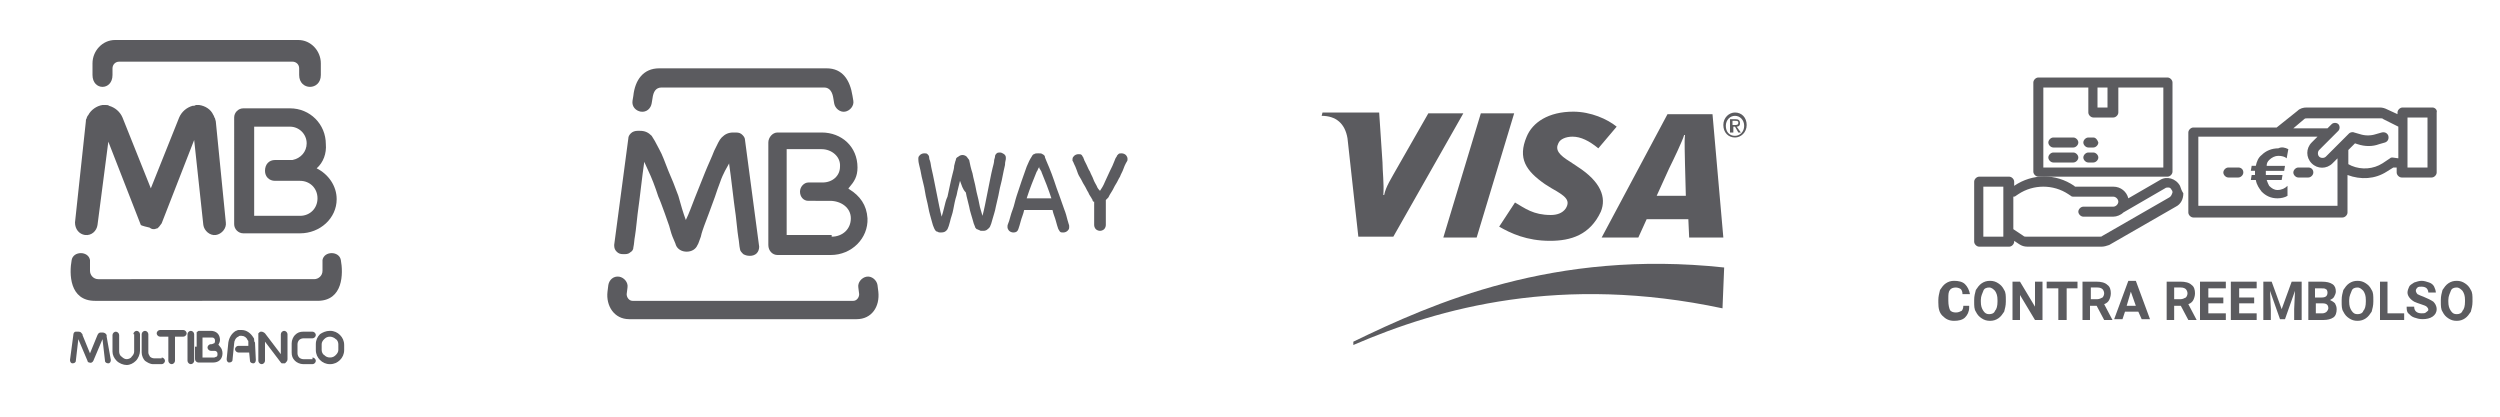 <?xml version="1.0" encoding="utf-8"?>
<!-- Generator: Adobe Illustrator 19.0.0, SVG Export Plug-In . SVG Version: 6.00 Build 0)  -->
<svg version="1.1" id="Layer_1" xmlns="http://www.w3.org/2000/svg" xmlns:xlink="http://www.w3.org/1999/xlink" x="0px" y="0px"
	 viewBox="0 0 300 50" style="enable-background:new 0 0 300 50;" xml:space="preserve">
<style type="text/css">
	.st0{fill-rule:evenodd;clip-rule:evenodd;fill:#5B5B5F;}
	.st1{fill:#5B5B5F;}
</style>
<g id="XMLID_49_">
	<polygon id="XMLID_122_" class="st0" points="173.2,28.5 177.7,13.6 181.7,13.6 177.2,28.5 173.2,28.5 	"/>
	<path id="XMLID_121_" class="st0" d="M171.4,13.6l-3.6,6.3c-0.9,1.6-1.5,2.5-1.7,3.5H166c0.1-1.3-0.1-2.9-0.1-3.9l-0.4-6h-6.8
		l-0.1,0.4c1.7,0,2.8,0.9,3.1,2.7l1.3,11.8h4.2l8.4-14.8H171.4L171.4,13.6z"/>
	<path id="XMLID_118_" class="st0" d="M202.7,28.5l-0.1-2.2l-5,0l-1,2.2h-4.4l7.9-14.8h5.4l1.3,14.8H202.7L202.7,28.5z M202.2,19.7
		c0-1.1-0.1-2.6,0-3.5h-0.1c-0.2,0.7-1.3,3-1.8,4l-1.5,3.3h3.5L202.2,19.7L202.2,19.7z"/>
	<path id="XMLID_117_" class="st0" d="M186,28.9c-2.8,0-4.7-0.9-6.1-1.7l1.9-2.9c1.2,0.7,2.2,1.5,4.3,1.5c0.7,0,1.4-0.2,1.8-0.8
		c0.6-1-0.1-1.5-1.7-2.4l-0.8-0.5c-2.3-1.6-3.3-3.1-2.2-5.7c0.7-1.7,2.6-3,5.6-3c2.1,0,4.1,0.9,5.2,1.8l-2.2,2.6
		c-1.1-0.9-2.1-1.4-3.1-1.4c-0.8,0-1.5,0.3-1.7,0.8c-0.4,0.8,0.1,1.4,1.4,2.2l0.9,0.6c2.8,1.8,3.5,3.7,2.8,5.4
		C190.8,28.2,188.5,28.9,186,28.9L186,28.9z"/>
	<path id="XMLID_116_" class="st0" d="M162.4,41.4c10.4-4.5,25-8.5,44.3-4.4l0.2-4.9c-20.4-2.2-35,4.3-44.5,8.9V41.4L162.4,41.4z"/>
	<path id="XMLID_52_" class="st0" d="M207.9,15.9h-0.3v-1.6h0.6c0.4,0,0.6,0.1,0.6,0.5c0,0.3-0.2,0.4-0.4,0.4l0.5,0.7h-0.3l-0.4-0.7
		h-0.2V15.9L207.9,15.9z M208.2,15c0.2,0,0.4,0,0.4-0.3c0-0.2-0.2-0.2-0.4-0.2h-0.3V15H208.2L208.2,15z M208.2,16.5
		c-0.8,0-1.4-0.6-1.4-1.5c0-0.9,0.7-1.5,1.4-1.5c0.8,0,1.4,0.6,1.4,1.5C209.6,15.9,208.9,16.5,208.2,16.5L208.2,16.5z M208.2,13.9
		c-0.6,0-1.1,0.5-1.1,1.2c0,0.7,0.4,1.2,1.1,1.2c0.6,0,1.1-0.5,1.1-1.2C209.3,14.4,208.8,13.9,208.2,13.9L208.2,13.9z"/>
</g>
<g id="XMLID_46_">
	<path id="XMLID_54_" class="st0" d="M15.1,4.8h19.7h1c1.5,0,2.7,1.3,2.7,2.8V9c0,1.9-2.6,1.9-2.6,0V8.2c0-0.5-0.4-0.8-0.8-0.8H14.3
		c-0.5,0-0.8,0.4-0.8,0.8V9c0,1.9-2.4,1.9-2.4,0V7.6c0-1.5,1.2-2.8,2.7-2.8H15.1L15.1,4.8z M24.6,36.1h13.5c3.1,0,3.1-3.3,2.8-4.9
		c-0.2-1.1-2-1.1-2.2,0v1.3c0,0.6-0.5,1-1,1h-13h-1H11.8c-0.6,0-1-0.5-1-1v-1.3c-0.2-1.1-2-1.1-2.2,0c-0.3,1.6-0.3,4.9,2.8,4.9h12.2
		H24.6z"/>
	<path id="XMLID_51_" class="st0" d="M33,19.2h2.1v0c1-0.2,1.7-1,1.7-2v0c0-1.1-0.9-2-2-2h-4.3v10.7H36c1.2,0,2.1-0.9,2.1-2.1l0,0
		c0-1.2-0.9-2.1-2.1-2.1h-0.9v0H33c-0.7,0-1.2-0.5-1.2-1.2l0,0C31.8,19.7,32.3,19.2,33,19.2L33,19.2z M38,20.2
		c1.4,0.7,2.4,2.1,2.4,3.7l0,0c0,2.3-2,4.1-4.4,4.1h-6.8c-0.6,0-1.1-0.5-1.1-1.1V14.1c0-0.6,0.5-1.1,1.1-1.1h5.6
		c2.4,0,4.3,1.9,4.3,4.3l0,0C39.2,18.4,38.8,19.5,38,20.2z"/>
	<path id="XMLID_30_" class="st1" d="M16,40.1c0-0.2,0.2-0.4,0.4-0.4c0.2,0,0.4,0.2,0.4,0.4v2v0h0c0,0.4-0.2,0.9-0.5,1.2
		c-0.3,0.3-0.7,0.5-1.1,0.5v0h0h0v0c-0.4,0-0.9-0.2-1.2-0.5c-0.3-0.3-0.5-0.7-0.5-1.1h0v0v-2c0-0.2,0.2-0.4,0.4-0.4s0.4,0.2,0.4,0.4
		v2v0h0c0,0.2,0.1,0.5,0.3,0.6c0.2,0.2,0.4,0.3,0.6,0.3v0h0h0v0c0.2,0,0.5-0.1,0.6-0.3c0.2-0.2,0.3-0.4,0.3-0.6h0v0V40.1z"/>
	<path id="XMLID_29_" class="st1" d="M19.4,42.9c0.2,0,0.4,0.2,0.4,0.4s-0.2,0.4-0.4,0.4h-1h0v0c-0.4,0-0.7-0.2-1-0.4
		c-0.2-0.2-0.4-0.6-0.4-1h0v0v-2.2c0-0.2,0.2-0.4,0.4-0.4c0.2,0,0.4,0.2,0.4,0.4v2.2v0h0c0,0.2,0.1,0.3,0.2,0.5
		c0.1,0.1,0.3,0.2,0.5,0.2v0h0H19.4z"/>
	<path id="XMLID_28_" class="st1" d="M27.1,26.7c0.1,0.7-0.5,1.4-1.2,1.5c-0.7,0.1-1.4-0.5-1.5-1.2l-1.1-10.2l-3.9,10l0,0l0,0v0l0,0
		l0,0l0,0l0,0l0,0l0,0l0,0l0,0l0,0c-0.1,0.1-0.2,0.3-0.3,0.4l0,0l0,0c-0.1,0.1-0.1,0.1-0.2,0.2l0,0l0,0l0,0l0,0l0,0l0,0l0,0l0,0l0,0
		l0,0l0,0l0,0l0,0l0,0l0,0l0,0c-0.1,0-0.3,0.1-0.4,0.1l0,0l0,0h0h0l0,0l0,0c-0.1,0-0.3,0-0.4-0.1l0,0l0,0l0,0l0,0l0,0l0,0l0,0l0,0
		l0,0l0,0l0,0l0,0c-0.1,0-0.1-0.1-0.2-0.1l0,0c0,0,0,0,0,0l0,0c0,0,0,0,0,0c0,0,0,0,0,0l0,0c0,0,0,0,0,0l0,0
		C17,27.1,16.9,27,16.9,27l0,0l0,0l0,0l0,0l0,0l0,0l0,0l0,0l0,0l0,0l0,0l0,0l-3.9-10L11.7,27c-0.1,0.7-0.7,1.3-1.5,1.2
		C9.5,28.1,9,27.5,9,26.7l1.3-12.1l0,0l0,0l0,0c0-0.1,0-0.3,0.1-0.4c0-0.1,0.1-0.3,0.2-0.4c0.3-0.6,1-1.1,1.7-1.2l0,0c0,0,0,0,0.1,0
		c0.1,0,0.2,0,0.3,0l0,0v0c0.1,0,0.3,0,0.4,0.1c0.7,0.2,1.3,0.7,1.6,1.4l3.4,8.5l3.4-8.5c0.3-0.7,0.9-1.2,1.6-1.4
		c0.1,0,0.3,0,0.4-0.1v0l0,0c0.1,0,0.2,0,0.3,0c0,0,0,0,0.1,0l0,0c0.7,0.1,1.4,0.5,1.7,1.2c0.1,0.1,0.1,0.3,0.2,0.4
		c0,0.1,0.1,0.3,0.1,0.4l0,0l0,0l0,0L27.1,26.7z"/>
	<path id="XMLID_27_" class="st1" d="M13.3,43.2c0,0.2-0.1,0.4-0.3,0.4c-0.2,0-0.4-0.1-0.4-0.3l-0.3-2.6l-1.1,2.6
		c-0.1,0.2-0.3,0.3-0.5,0.2c-0.1,0-0.2-0.1-0.2-0.2h0l-1.1-2.6l-0.3,2.6c0,0.2-0.2,0.3-0.4,0.3c-0.2,0-0.3-0.2-0.3-0.4l0.4-3
		c0-0.2,0.1-0.4,0.3-0.4c0,0,0,0,0.1,0c0,0,0,0,0,0c0,0,0.1,0,0.1,0v0l0,0l0,0c0.2,0,0.4,0,0.5,0.2c0,0,0.1,0.1,0.1,0.1
		c0,0,0,0,0,0.1c0,0,0,0,0,0l0.9,2.2l0.9-2.2c0.1-0.2,0.2-0.3,0.4-0.3c0,0,0.1,0,0.1,0c0,0,0.1,0,0.1,0l0,0h0c0,0,0,0,0,0l0,0l0,0
		l0,0c0.2,0,0.4,0.1,0.5,0.3h0c0,0,0,0.1,0,0.1c0,0,0,0,0,0.1c0,0,0,0,0,0l0,0L13.3,43.2z"/>
	<path id="XMLID_26_" class="st1" d="M21,43.3c0,0.2-0.2,0.4-0.4,0.4c-0.2,0-0.4-0.2-0.4-0.4v-2.9h-1c-0.2,0-0.4-0.2-0.4-0.4
		c0-0.2,0.2-0.4,0.4-0.4h1.4H22c0.2,0,0.4,0.2,0.4,0.4c0,0.2-0.2,0.4-0.4,0.4h-1V43.3z"/>
	<path id="XMLID_25_" class="st1" d="M23.3,43.3c0,0.2-0.2,0.4-0.4,0.4c-0.2,0-0.4-0.2-0.4-0.4v-3.2c0-0.2,0.2-0.4,0.4-0.4
		c0.2,0,0.4,0.2,0.4,0.4V43.3z"/>
	<path id="XMLID_24_" class="st1" d="M30.7,43.2c0,0.2-0.1,0.4-0.3,0.4c-0.2,0-0.4-0.1-0.4-0.3l-0.1-1h-1.3c-0.2,0-0.4-0.2-0.4-0.4
		s0.2-0.4,0.4-0.4h1.2l0-0.3l0,0c0,0,0,0,0,0c0-0.1,0-0.1,0-0.2c0-0.1,0-0.1-0.1-0.2c-0.1-0.3-0.4-0.5-0.7-0.5l0,0h0v0
		c-0.1,0-0.1,0-0.2,0c-0.1,0-0.1,0-0.2,0.1c-0.3,0.1-0.5,0.5-0.5,0.8l-0.2,2c0,0.2-0.2,0.3-0.4,0.3c-0.2,0-0.3-0.2-0.3-0.4l0.2-2
		c0.1-0.6,0.4-1.1,0.9-1.4c0.1,0,0.2-0.1,0.3-0.1c0.1,0,0.2,0,0.4,0v0h0l0,0c0.6,0,1.1,0.4,1.4,0.9c0.1,0.1,0.1,0.2,0.1,0.3
		c0,0.1,0,0.2,0.1,0.3c0,0,0,0,0,0l0,0L30.7,43.2z"/>
	<path id="XMLID_23_" class="st1" d="M31.8,43.3c0,0.2-0.2,0.4-0.4,0.4c-0.2,0-0.4-0.2-0.4-0.4v-3v0c0,0,0,0,0-0.1c0,0,0-0.1,0-0.1
		l0,0l0,0c0,0,0,0,0-0.1l0,0l0,0c0.1-0.1,0.2-0.2,0.3-0.2c0,0,0,0,0,0c0,0,0,0,0,0l0,0v0c0,0,0.1,0,0.1,0h0h0h0
		c0.1,0,0.3,0.1,0.4,0.2l1.9,2.5v-2.4c0-0.2,0.2-0.4,0.4-0.4s0.4,0.2,0.4,0.4v3c0,0.2-0.1,0.3-0.2,0.4c0,0,0,0-0.1,0.1c0,0,0,0,0,0
		l0,0l0,0c0,0,0,0,0,0l0,0v0h0l0,0l0,0c-0.1,0-0.3,0-0.4,0c0,0,0,0,0,0c0,0,0,0-0.1-0.1c0,0,0,0,0,0l0,0l0,0l0,0l0,0l-1.9-2.5V43.3z
		"/>
	<path id="XMLID_22_" class="st1" d="M37.5,42.9c0.2,0,0.4,0.2,0.4,0.4s-0.2,0.4-0.4,0.4h-1.1h0v0c-0.4,0-0.8-0.2-1-0.4
		c-0.3-0.3-0.4-0.6-0.4-1h0v0v-1.1v0h0c0-0.4,0.2-0.8,0.4-1c0.3-0.3,0.6-0.4,1-0.4v0h0h1.1c0.2,0,0.4,0.2,0.4,0.4
		c0,0.2-0.2,0.4-0.4,0.4h-1.1h0v0c-0.2,0-0.4,0.1-0.5,0.2c-0.1,0.1-0.2,0.3-0.2,0.5h0v0v1.1v0h0c0,0.2,0.1,0.4,0.2,0.5
		c0.1,0.1,0.3,0.2,0.5,0.2v0h0H37.5z"/>
	<path id="XMLID_39_" class="st1" d="M39.6,39.7L39.6,39.7L39.6,39.7c0.5,0,0.9,0.2,1.2,0.5c0.3,0.3,0.5,0.7,0.5,1.2h0v0V42v0h0
		c0,0.5-0.2,0.9-0.5,1.2c-0.3,0.3-0.7,0.5-1.2,0.5v0h0h0v0c-0.5,0-0.9-0.2-1.2-0.5c-0.3-0.3-0.5-0.7-0.5-1.2h0v0v-0.7v0h0
		c0-0.5,0.2-0.9,0.5-1.2C38.7,39.9,39.1,39.7,39.6,39.7L39.6,39.7L39.6,39.7L39.6,39.7z M39.6,40.4L39.6,40.4L39.6,40.4L39.6,40.4
		L39.6,40.4c-0.3,0-0.5,0.1-0.7,0.3c-0.2,0.2-0.3,0.4-0.3,0.6h0v0V42v0h0c0,0.2,0.1,0.5,0.3,0.6c0.2,0.2,0.4,0.3,0.7,0.3v0h0h0v0
		c0.3,0,0.5-0.1,0.7-0.3c0.2-0.2,0.3-0.4,0.3-0.6h0v0v-0.7v0h0c0-0.2-0.1-0.5-0.3-0.6C40.1,40.5,39.8,40.4,39.6,40.4z"/>
	<path id="XMLID_36_" class="st1" d="M23.6,41.6v-1.6v0c0-0.1,0-0.1,0-0.1c0,0,0-0.1,0.1-0.1l0,0l0,0c0.1-0.1,0.1-0.1,0.2-0.1
		c0,0,0,0,0,0v0h0h1.4h0v0c0.3,0,0.6,0.1,0.8,0.3c0.2,0.2,0.3,0.5,0.3,0.8h0v0v0v0h0c0,0.2-0.1,0.4-0.2,0.6c0.1,0,0.1,0.1,0.2,0.2
		c0,0,0,0,0,0c0.2,0.2,0.3,0.5,0.3,0.8h0v0l0,0v0h0c0,0.3-0.1,0.6-0.3,0.8c-0.2,0.2-0.5,0.3-0.8,0.3v0h0h-1.8
		c-0.2,0-0.4-0.2-0.4-0.4V41.6L23.6,41.6z M24.3,40.4v1.2v1.3h1.4h0v0c0.1,0,0.2-0.1,0.3-0.1c0.1-0.1,0.1-0.2,0.1-0.3h0v0l0,0v0h0
		c0-0.1,0-0.2-0.1-0.3l0,0c-0.1-0.1-0.2-0.1-0.3-0.1v0h0h-0.3h0h-0.1c-0.2,0-0.4-0.2-0.4-0.4l0,0c0-0.2,0.2-0.4,0.4-0.4h0.1h0h0
		c0.1,0,0.2-0.1,0.3-0.1l0,0l0,0c0.1-0.1,0.1-0.2,0.1-0.3h0v0v0v0h0c0-0.1,0-0.2-0.1-0.3c-0.1-0.1-0.2-0.1-0.3-0.1v0h0H24.3z"/>
</g>
<g id="XMLID_47_">
	<g id="XMLID_48_">
		<path id="XMLID_45_" class="st1" d="M75.3,34.5l-0.1,0.8c0,0.4,0.3,0.8,0.7,0.8h26.5c0.4,0,0.7-0.4,0.7-0.8l-0.1-0.8
			c-0.1-0.6,0.4-1.2,1-1.3c0.6-0.1,1.2,0.4,1.3,1l0.1,0.8c0.2,1.8-0.8,3.3-2.6,3.3H75.5c-1.8,0-2.8-1.6-2.6-3.3l0.1-0.8
			c0.1-0.6,0.6-1.1,1.3-1C74.9,33.3,75.4,33.9,75.3,34.5"/>
		<path id="XMLID_58_" class="st1" d="M99.8,28.4c1.3,0,2.3-0.9,2.3-2.2c0-1.3-1.2-2.1-2.5-2.1H97c-0.6,0-1-0.5-1-1.1
			c0-0.6,0.5-1.1,1-1.1h1.7c1.2,0,2.1-0.8,2.1-1.9c0.1-1.2-1-2.1-2.2-2.1h-4.2l0,10.3H99.8z M102.9,20.1c0,1.1-0.4,1.7-1,2.4
			l-0.1,0.1l0.1,0.1c1.3,0.8,2.1,1.9,2.2,3.5c0.1,2.4-1.9,4.4-4.4,4.4h-6.4c-0.6,0-1.1-0.5-1.1-1.2V17.1c0-0.6,0.5-1.2,1.1-1.2
			l5.3,0C101,15.9,102.9,17.6,102.9,20.1"/>
		<path id="XMLID_42_" class="st1" d="M82.3,26.4L82.3,26.4L82.3,26.4c0.4-0.8,0.7-1.7,1.1-2.7c0.4-1,0.8-2,1.2-3
			c0.4-1,0.8-1.8,1.1-2.6c0.4-0.8,0.6-1.3,0.9-1.6c0.4-0.4,0.8-0.6,1.4-0.6h0.3c0.4,0,0.6,0.1,0.8,0.3c0.2,0.2,0.3,0.4,0.3,0.6
			l1.7,12.8c0,0.3-0.1,0.6-0.3,0.8c-0.2,0.2-0.5,0.3-0.8,0.3c-0.4,0-0.6-0.1-0.8-0.2c-0.2-0.2-0.4-0.4-0.4-0.6
			c-0.1-0.4-0.1-0.9-0.2-1.4c-0.1-0.5-0.3-2.8-0.4-3.3c-0.1-0.6-0.5-4.2-0.7-5.5l0-0.1L87,20.5c-0.2,0.4-0.4,0.8-0.6,1.4
			c-0.2,0.5-0.4,1.1-0.6,1.7c-0.2,0.6-1.3,3.5-1.3,3.5c-0.1,0.3-0.3,0.8-0.4,1.3c-0.2,0.5-0.3,0.9-0.4,1c-0.2,0.5-0.7,0.8-1.3,0.8
			c-0.6,0-1.1-0.3-1.3-0.8c0-0.1-0.2-0.5-0.4-1c-0.2-0.5-0.3-1-0.4-1.3c0,0-1-2.9-1.3-3.5c-0.2-0.6-0.4-1.2-0.6-1.7
			c-0.2-0.5-0.4-1-0.6-1.4l-0.5-1.1l0,0.1c-0.2,1.3-0.6,4.9-0.7,5.5c-0.1,0.6-0.3,2.8-0.4,3.3c-0.1,0.5-0.1,1-0.2,1.4
			c0,0.3-0.2,0.5-0.4,0.6c-0.2,0.2-0.5,0.2-0.8,0.2c-0.4,0-0.6-0.1-0.8-0.3c-0.2-0.2-0.3-0.4-0.3-0.8l1.7-12.8
			c0-0.2,0.1-0.4,0.3-0.6c0.2-0.2,0.5-0.3,0.8-0.3h0.3c0.6,0,1,0.2,1.4,0.6c0.2,0.3,0.5,0.8,0.9,1.6c0.4,0.7,0.7,1.6,1.1,2.6
			c0.4,0.9,0.8,1.9,1.2,3C81.7,24.6,82,25.6,82.3,26.4"/>
		<path id="XMLID_41_" class="st1" d="M79.1,8.2h20.1c1.9,0,2.8,1.4,3.1,3.3l0.1,0.6c0.1,0.6-0.4,1.2-1,1.3c-0.6,0.1-1.2-0.4-1.3-1
			l-0.1-0.6c-0.1-0.7-0.4-1.3-1.1-1.3H79.4c-0.7,0-1,0.5-1.1,1.3l-0.1,0.6c-0.1,0.6-0.6,1.1-1.3,1c-0.6-0.1-1.1-0.6-1-1.3l0.1-0.6
			C76.2,9.6,77.2,8.2,79.1,8.2"/>
		<path id="XMLID_40_" class="st1" d="M115.2,21.7c-0.1,0.5-0.3,1.1-0.4,1.7c-0.2,0.6-0.3,1.2-0.4,1.7c-0.1,0.6-0.3,1-0.4,1.5
			c-0.1,0.4-0.2,0.7-0.3,0.9c-0.2,0.3-0.4,0.4-0.8,0.4c-0.1,0-0.3,0-0.4-0.1c-0.2,0-0.3-0.2-0.4-0.4c-0.1-0.2-0.2-0.5-0.3-0.9
			c-0.1-0.4-0.3-1-0.4-1.6c-0.1-0.6-0.3-1.2-0.4-1.9c-0.1-0.7-0.3-1.3-0.4-1.8c-0.1-0.6-0.2-1-0.3-1.4c-0.1-0.4-0.1-0.6-0.1-0.7
			c0,0,0-0.1,0-0.1V19c0-0.2,0.1-0.3,0.2-0.4c0.1-0.1,0.3-0.2,0.5-0.2c0.2,0,0.3,0,0.4,0.1c0.1,0.1,0.2,0.2,0.2,0.4
			c0,0,0,0.2,0.1,0.4c0.1,0.3,0.1,0.6,0.2,1c0.1,0.4,0.2,0.9,0.3,1.4c0.1,0.5,0.2,1,0.3,1.5c0.1,0.5,0.2,1,0.3,1.5
			c0.1,0.5,0.2,0.9,0.3,1.3c0.1-0.3,0.2-0.7,0.3-1.1c0.1-0.4,0.2-0.9,0.4-1.3c0.1-0.5,0.2-0.9,0.3-1.4c0.1-0.5,0.2-0.9,0.3-1.3
			c0.1-0.4,0.2-0.7,0.2-1c0.1-0.3,0.1-0.5,0.2-0.7c0-0.2,0.1-0.3,0.3-0.4c0.1-0.1,0.3-0.2,0.5-0.2c0.2,0,0.4,0.1,0.5,0.2
			c0.1,0.1,0.2,0.3,0.3,0.4c0.1,0.5,0.2,1,0.4,1.6c0.1,0.6,0.3,1.2,0.4,1.8c0.1,0.6,0.3,1.2,0.4,1.8c0.1,0.6,0.3,1.1,0.4,1.5
			c0.1-0.4,0.2-0.8,0.3-1.3c0.1-0.5,0.2-1,0.3-1.5c0.1-0.5,0.2-1,0.3-1.5c0.1-0.5,0.2-1,0.3-1.4c0.1-0.4,0.2-0.7,0.2-1
			c0.1-0.3,0.1-0.4,0.1-0.4c0-0.2,0.1-0.3,0.2-0.4c0.1-0.1,0.3-0.1,0.4-0.1c0.2,0,0.3,0.1,0.5,0.2c0.1,0.1,0.2,0.2,0.2,0.4V19
			c0,0,0,0.1,0,0.1c0,0.1-0.1,0.3-0.1,0.7c-0.1,0.4-0.2,0.9-0.3,1.4c-0.1,0.6-0.3,1.2-0.4,1.8c-0.1,0.6-0.3,1.3-0.4,1.8
			c-0.1,0.6-0.3,1.1-0.4,1.5c-0.1,0.4-0.2,0.7-0.3,0.9c-0.1,0.2-0.3,0.3-0.4,0.4c-0.2,0.1-0.3,0.1-0.4,0.1c0,0-0.1,0-0.2,0
			c-0.1,0-0.2,0-0.3-0.1c-0.1,0-0.2-0.1-0.3-0.1c-0.1-0.1-0.2-0.2-0.2-0.3c-0.1-0.2-0.2-0.5-0.3-0.9c-0.1-0.4-0.3-0.9-0.4-1.5
			c-0.1-0.5-0.3-1.1-0.4-1.7C115.5,22.7,115.4,22.2,115.2,21.7"/>
		<path id="XMLID_50_" class="st1" d="M122.9,25.2c-0.1,0.5-0.3,0.9-0.4,1.3c-0.1,0.4-0.2,0.7-0.3,1c-0.1,0.3-0.3,0.4-0.6,0.4
			c-0.2,0-0.4-0.1-0.5-0.2c-0.1-0.1-0.2-0.3-0.2-0.4c0-0.1,0-0.1,0-0.2c0-0.1,0.1-0.3,0.2-0.6c0.1-0.3,0.2-0.8,0.4-1.3
			c0.2-0.5,0.3-1.1,0.5-1.7c0.2-0.6,0.4-1.2,0.6-1.8c0.2-0.6,0.4-1.1,0.6-1.7c0.2-0.5,0.4-0.9,0.6-1.2c0.1-0.2,0.2-0.3,0.3-0.3
			c0.1-0.1,0.3-0.1,0.5-0.1c0.2,0,0.4,0,0.5,0.1c0.2,0.1,0.3,0.2,0.3,0.4c0.1,0.3,0.3,0.7,0.5,1.2c0.2,0.5,0.4,1,0.6,1.6
			c0.2,0.6,0.4,1.2,0.6,1.7c0.2,0.6,0.4,1.1,0.6,1.7c0.2,0.5,0.3,0.9,0.4,1.3c0.1,0.4,0.2,0.6,0.2,0.7c0,0.1,0,0.1,0,0.2
			c0,0.2-0.1,0.3-0.2,0.4c-0.1,0.1-0.3,0.2-0.5,0.2c-0.2,0-0.3,0-0.4-0.1c-0.1-0.1-0.1-0.2-0.2-0.3c-0.1-0.3-0.2-0.6-0.3-1
			c-0.1-0.4-0.3-0.8-0.4-1.3H122.9z M126.2,23.9c-0.2-0.6-0.4-1.2-0.6-1.7c-0.2-0.5-0.4-1-0.6-1.5c0-0.1-0.1-0.2-0.2-0.4
			c-0.1-0.1-0.1-0.2-0.1-0.3c0,0,0,0.1-0.1,0.2c-0.1,0.2-0.1,0.3-0.2,0.4c-0.2,0.5-0.4,1-0.6,1.5c-0.2,0.5-0.4,1.1-0.6,1.7H126.2z"
			/>
		<path id="XMLID_35_" class="st1" d="M131.2,24.2c0,0-0.1-0.1-0.1-0.2c0-0.1-0.1-0.1-0.1-0.2c-0.1-0.2-0.3-0.4-0.4-0.7
			c-0.2-0.3-0.3-0.6-0.5-0.9c-0.2-0.3-0.3-0.6-0.5-0.9c-0.2-0.3-0.3-0.6-0.4-0.9c-0.1-0.3-0.2-0.5-0.3-0.7c-0.1-0.2-0.1-0.3-0.2-0.4
			c0,0,0-0.1,0-0.1c0,0,0-0.1,0-0.1c0-0.2,0.1-0.3,0.2-0.4c0.1-0.1,0.3-0.2,0.5-0.2c0.2,0,0.3,0,0.4,0.1c0.1,0.1,0.1,0.2,0.2,0.3
			c0,0.1,0.1,0.2,0.1,0.3c0.1,0.2,0.2,0.4,0.3,0.6c0.1,0.2,0.2,0.5,0.4,0.8c0.1,0.3,0.3,0.6,0.4,0.9c0.1,0.3,0.3,0.6,0.4,0.8
			c0.1,0.3,0.3,0.5,0.4,0.6c0.2-0.3,0.4-0.6,0.6-1.1c0.2-0.4,0.4-0.9,0.6-1.3c0.2-0.4,0.4-0.8,0.5-1.1c0.1-0.3,0.2-0.5,0.3-0.6
			c0-0.1,0.1-0.2,0.2-0.3c0.1-0.1,0.2-0.1,0.4-0.1c0.2,0,0.4,0.1,0.5,0.2c0.1,0.1,0.2,0.3,0.2,0.4c0,0,0,0.1,0,0.1c0,0,0,0.1,0,0.1
			c0,0.1-0.1,0.2-0.2,0.4c-0.1,0.2-0.2,0.4-0.3,0.7c-0.1,0.3-0.3,0.6-0.4,0.9c-0.2,0.3-0.3,0.6-0.5,0.9c-0.2,0.3-0.3,0.6-0.5,0.9
			c-0.2,0.3-0.3,0.5-0.4,0.7c-0.1,0.1-0.2,0.2-0.3,0.3v3c0,0.2-0.1,0.4-0.2,0.5c-0.1,0.1-0.3,0.2-0.5,0.2s-0.4-0.1-0.5-0.2
			c-0.1-0.1-0.2-0.3-0.2-0.5V24.2z"/>
	</g>
</g>
<g id="XMLID_72_">
	<path id="XMLID_73_" class="st1" d="M236.3,36.9c0,0.5-0.2,0.9-0.5,1.2c-0.3,0.3-0.8,0.4-1.3,0.4c-0.6,0-1-0.2-1.4-0.6
		s-0.5-0.9-0.5-1.6v-0.3c0-0.4,0.1-0.8,0.2-1.2c0.2-0.3,0.4-0.6,0.7-0.8c0.3-0.2,0.6-0.3,1-0.3c0.5,0,1,0.1,1.3,0.4
		c0.3,0.3,0.5,0.7,0.6,1.2h-0.9c0-0.3-0.1-0.5-0.2-0.6c-0.1-0.1-0.4-0.2-0.6-0.2c-0.3,0-0.6,0.1-0.7,0.3c-0.2,0.2-0.2,0.6-0.2,1v0.3
		c0,0.5,0.1,0.9,0.2,1.1c0.1,0.2,0.4,0.3,0.7,0.3c0.3,0,0.5-0.1,0.7-0.2c0.1-0.1,0.2-0.3,0.2-0.6H236.3z"/>
	<path id="XMLID_75_" class="st1" d="M240.7,36.2c0,0.5-0.1,0.8-0.2,1.2c-0.2,0.3-0.4,0.6-0.7,0.8c-0.3,0.2-0.6,0.3-1,0.3
		c-0.4,0-0.7-0.1-1-0.3c-0.3-0.2-0.5-0.4-0.7-0.8c-0.2-0.3-0.2-0.7-0.2-1.2V36c0-0.5,0.1-0.8,0.2-1.2c0.2-0.3,0.4-0.6,0.7-0.8
		c0.3-0.2,0.6-0.3,1-0.3c0.4,0,0.7,0.1,1,0.3c0.3,0.2,0.5,0.4,0.7,0.8c0.2,0.3,0.2,0.7,0.2,1.2V36.2z M239.7,36
		c0-0.5-0.1-0.8-0.3-1.1c-0.2-0.2-0.4-0.4-0.7-0.4c-0.3,0-0.6,0.1-0.7,0.4s-0.3,0.6-0.3,1.1v0.2c0,0.5,0.1,0.8,0.3,1.1
		c0.2,0.3,0.4,0.4,0.7,0.4c0.3,0,0.6-0.1,0.7-0.4c0.2-0.2,0.3-0.6,0.3-1.1V36z"/>
	<path id="XMLID_79_" class="st1" d="M245.1,38.4h-0.9l-1.8-3v3h-0.9v-4.6h0.9l1.8,3v-3h0.9V38.4z"/>
	<path id="XMLID_82_" class="st1" d="M249.4,34.6H248v3.8H247v-3.8h-1.4v-0.8h3.7V34.6z"/>
	<path id="XMLID_84_" class="st1" d="M251.6,36.7h-0.8v1.7h-0.9v-4.6h1.7c0.5,0,1,0.1,1.3,0.4c0.3,0.2,0.4,0.6,0.4,1
		c0,0.3-0.1,0.6-0.2,0.8c-0.1,0.2-0.3,0.4-0.6,0.5l1,1.9v0h-1L251.6,36.7z M250.9,35.9h0.8c0.2,0,0.4-0.1,0.6-0.2
		c0.1-0.1,0.2-0.3,0.2-0.5c0-0.2-0.1-0.4-0.2-0.5c-0.1-0.1-0.3-0.2-0.6-0.2h-0.8V35.9z"/>
	<path id="XMLID_88_" class="st1" d="M256.6,37.4H255l-0.3,0.9h-1l1.7-4.6h0.9l1.7,4.6h-1L256.6,37.4z M255.2,36.7h1.1l-0.6-1.7
		L255.2,36.7z"/>
	<path id="XMLID_91_" class="st1" d="M261.7,36.7h-0.8v1.7H260v-4.6h1.7c0.5,0,1,0.1,1.3,0.4c0.3,0.2,0.4,0.6,0.4,1
		c0,0.3-0.1,0.6-0.2,0.8c-0.1,0.2-0.3,0.4-0.6,0.5l1,1.9v0h-1L261.7,36.7z M260.9,35.9h0.8c0.2,0,0.4-0.1,0.6-0.2
		c0.1-0.1,0.2-0.3,0.2-0.5c0-0.2-0.1-0.4-0.2-0.5c-0.1-0.1-0.3-0.2-0.6-0.2h-0.8V35.9z"/>
	<path id="XMLID_94_" class="st1" d="M266.8,36.4H265v1.2h2.1v0.8h-3.1v-4.6h3.1v0.8H265v1.1h1.8V36.4z"/>
	<path id="XMLID_96_" class="st1" d="M270.5,36.4h-1.8v1.2h2.1v0.8h-3.1v-4.6h3.1v0.8h-2.1v1.1h1.8V36.4z"/>
	<path id="XMLID_98_" class="st1" d="M272.6,33.8l1.2,3.3l1.2-3.3h1.2v4.6h-0.9v-1.3l0.1-2.2l-1.2,3.4h-0.6l-1.2-3.4l0.1,2.2v1.3
		h-0.9v-4.6H272.6z"/>
	<path id="XMLID_100_" class="st1" d="M277,38.4v-4.6h1.6c0.6,0,1,0.1,1.3,0.3c0.3,0.2,0.4,0.5,0.4,0.9c0,0.2-0.1,0.4-0.2,0.6
		c-0.1,0.2-0.3,0.3-0.5,0.4c0.2,0.1,0.4,0.2,0.6,0.4c0.1,0.2,0.2,0.4,0.2,0.7c0,0.4-0.1,0.8-0.4,1c-0.3,0.2-0.7,0.3-1.2,0.3H277z
		 M277.9,35.7h0.7c0.5,0,0.7-0.2,0.7-0.6c0-0.2-0.1-0.4-0.2-0.4c-0.1-0.1-0.3-0.1-0.6-0.1h-0.7V35.7z M277.9,36.4v1.2h0.8
		c0.2,0,0.4-0.1,0.5-0.2c0.1-0.1,0.2-0.3,0.2-0.4c0-0.4-0.2-0.6-0.7-0.6H277.9z"/>
	<path id="XMLID_104_" class="st1" d="M284.8,36.2c0,0.5-0.1,0.8-0.2,1.2c-0.2,0.3-0.4,0.6-0.7,0.8c-0.3,0.2-0.6,0.3-1,0.3
		c-0.4,0-0.7-0.1-1-0.3c-0.3-0.2-0.5-0.4-0.7-0.8c-0.2-0.3-0.2-0.7-0.2-1.2V36c0-0.5,0.1-0.8,0.2-1.2c0.2-0.3,0.4-0.6,0.7-0.8
		c0.3-0.2,0.6-0.3,1-0.3c0.4,0,0.7,0.1,1,0.3c0.3,0.2,0.5,0.4,0.7,0.8c0.2,0.3,0.2,0.7,0.2,1.2V36.2z M283.9,36
		c0-0.5-0.1-0.8-0.3-1.1c-0.2-0.2-0.4-0.4-0.7-0.4c-0.3,0-0.6,0.1-0.7,0.4s-0.3,0.6-0.3,1.1v0.2c0,0.5,0.1,0.8,0.3,1.1
		c0.2,0.3,0.4,0.4,0.7,0.4c0.3,0,0.6-0.1,0.7-0.4c0.2-0.2,0.3-0.6,0.3-1.1V36z"/>
	<path id="XMLID_107_" class="st1" d="M286.5,37.6h2v0.8h-2.9v-4.6h0.9V37.6z"/>
	<path id="XMLID_109_" class="st1" d="M291.4,37.2c0-0.2-0.1-0.3-0.2-0.4s-0.4-0.2-0.7-0.3c-0.3-0.1-0.6-0.2-0.8-0.3
		c-0.5-0.3-0.8-0.7-0.8-1.1c0-0.2,0.1-0.5,0.2-0.7c0.1-0.2,0.3-0.3,0.6-0.5c0.3-0.1,0.6-0.2,0.9-0.2c0.3,0,0.6,0.1,0.9,0.2
		c0.3,0.1,0.5,0.3,0.6,0.5c0.1,0.2,0.2,0.5,0.2,0.7h-0.9c0-0.2-0.1-0.4-0.2-0.5c-0.1-0.1-0.3-0.2-0.6-0.2c-0.2,0-0.4,0-0.5,0.1
		c-0.1,0.1-0.2,0.2-0.2,0.4c0,0.1,0.1,0.3,0.2,0.4c0.2,0.1,0.4,0.2,0.7,0.3c0.5,0.2,0.9,0.4,1.2,0.6c0.2,0.2,0.4,0.5,0.4,0.9
		c0,0.4-0.2,0.7-0.5,0.9c-0.3,0.2-0.7,0.3-1.2,0.3c-0.4,0-0.7-0.1-1-0.2c-0.3-0.1-0.5-0.3-0.7-0.5c-0.2-0.2-0.2-0.5-0.2-0.8h0.9
		c0,0.5,0.3,0.8,0.9,0.8c0.2,0,0.4,0,0.5-0.1S291.4,37.3,291.4,37.2z"/>
	<path id="XMLID_111_" class="st1" d="M296.7,36.2c0,0.5-0.1,0.8-0.2,1.2c-0.2,0.3-0.4,0.6-0.7,0.8c-0.3,0.2-0.6,0.3-1,0.3
		c-0.4,0-0.7-0.1-1-0.3c-0.3-0.2-0.5-0.4-0.7-0.8c-0.2-0.3-0.2-0.7-0.2-1.2V36c0-0.5,0.1-0.8,0.2-1.2c0.2-0.3,0.4-0.6,0.7-0.8
		c0.3-0.2,0.6-0.3,1-0.3c0.4,0,0.7,0.1,1,0.3c0.3,0.2,0.5,0.4,0.7,0.8c0.2,0.3,0.2,0.7,0.2,1.2V36.2z M295.8,36
		c0-0.5-0.1-0.8-0.3-1.1c-0.2-0.2-0.4-0.4-0.7-0.4c-0.3,0-0.6,0.1-0.7,0.4s-0.3,0.6-0.3,1.1v0.2c0,0.5,0.1,0.8,0.3,1.1
		c0.2,0.3,0.4,0.4,0.7,0.4c0.3,0,0.6-0.1,0.7-0.4c0.2-0.2,0.3-0.6,0.3-1.1V36z"/>
</g>
<g id="Buy">
	<path id="XMLID_87_" class="st1" d="M291.9,12.9h-3.6c-0.3,0-0.6,0.3-0.6,0.6v0.2l-1.3-0.6c-0.2-0.1-0.5-0.2-0.8-0.2h-8.8
		c-0.4,0-0.8,0.1-1.1,0.4l-2.5,2h-10c-0.3,0-0.6,0.3-0.6,0.6v9.6c0,0.3,0.3,0.6,0.6,0.6h17.9c0.3,0,0.6-0.3,0.6-0.6v-4.5
		c1.6,0.6,3.3,0.5,4.7-0.4l0.8-0.5h0.4v0.6c0,0.3,0.3,0.6,0.6,0.6h3.6c0.3,0,0.6-0.3,0.6-0.6v-7.2C292.5,13.2,292.2,12.9,291.9,12.9
		z M263.8,24.8v-8.4h14.3l-0.7,0.7c-0.7,0.7-0.7,1.8,0,2.5c0.7,0.7,1.8,0.7,2.5,0l0.6-0.6v5.7H263.8z M287.1,18.9
		c-0.1,0-0.2,0-0.3,0.1l-0.9,0.6c-1.1,0.7-2.5,0.8-3.7,0.3l-0.4-0.2v-1.7l0.8-0.8l0.3,0.1c0.9,0.3,1.8,0.3,2.6,0l0.7-0.2
		c0.3-0.1,0.5-0.4,0.4-0.8c-0.1-0.3-0.4-0.5-0.8-0.4l-0.7,0.2c-0.6,0.2-1.3,0.2-1.9,0l-0.7-0.2c-0.2-0.1-0.5,0-0.6,0.1l-1.2,1.2l0,0
		l-1.6,1.6c-0.2,0.2-0.6,0.2-0.8,0c-0.2-0.2-0.2-0.6,0-0.8l2.3-2.3c0.2-0.2,0.2-0.6,0-0.8c-0.2-0.2-0.6-0.2-0.8,0l-0.5,0.5h-4.1
		l1.3-1.1c0.1-0.1,0.2-0.1,0.4-0.1h8.8c0.1,0,0.2,0,0.3,0.1l1.8,0.9v3.8L287.1,18.9z M291.3,20.1h-2.4v-6h2.4V20.1z"/>
	<path id="XMLID_64_" class="st1" d="M268.6,20.1h-1.2c-0.3,0-0.6,0.3-0.6,0.6c0,0.3,0.3,0.6,0.6,0.6h1.2c0.3,0,0.6-0.3,0.6-0.6
		C269.2,20.3,268.9,20.1,268.6,20.1z"/>
	<path id="XMLID_63_" class="st1" d="M277,20.1h-1.2c-0.3,0-0.6,0.3-0.6,0.6c0,0.3,0.3,0.6,0.6,0.6h1.2c0.3,0,0.6-0.3,0.6-0.6
		C277.6,20.3,277.3,20.1,277,20.1z"/>
	<path id="XMLID_81_" class="st1" d="M261.6,22.3c-0.5-0.9-1.6-1.2-2.4-0.7c0,0,0,0,0,0l-3.8,2.2c-0.2-0.8-0.9-1.4-1.8-1.4h-4.6
		l-0.1-0.1c-2.2-1.5-5-1.5-7.2,0v-0.5c0-0.3-0.3-0.6-0.6-0.6h-3.6c-0.3,0-0.6,0.3-0.6,0.6V29c0,0.3,0.3,0.6,0.6,0.6h3.6
		c0.3,0,0.6-0.3,0.6-0.6v-0.1l0.6,0.4c0.3,0.2,0.6,0.3,1,0.3h8.9c0.3,0,0.6-0.1,0.9-0.2l8-4.6c0.6-0.3,0.9-0.9,0.9-1.6
		C261.8,22.9,261.7,22.6,261.6,22.3z M240.4,28.4H238v-6h2.4V28.4z M260.3,23.7l-8,4.6c-0.1,0.1-0.2,0.1-0.3,0.1h-8.9
		c-0.1,0-0.2,0-0.3-0.1l-1.2-0.8v-3.9c0.1,0,0.2,0,0.3-0.1l0.3-0.2c1.8-1.2,4.2-1.2,6,0l0.3,0.2c0.1,0.1,0.2,0.1,0.3,0.1h4.8
		c0.3,0,0.6,0.3,0.6,0.6s-0.3,0.6-0.6,0.6H250c-0.3,0-0.6,0.3-0.6,0.6c0,0.3,0.3,0.6,0.6,0.6h3.6c0.4,0,0.9-0.2,1.2-0.5l5-2.9
		c0.1-0.1,0.3-0.1,0.4-0.1c0.2,0,0.3,0.1,0.4,0.3c0.1,0.1,0.1,0.2,0.1,0.3C260.6,23.4,260.5,23.6,260.3,23.7z"/>
	<path id="XMLID_77_" class="st1" d="M260.1,9.3h-15.5c-0.3,0-0.6,0.3-0.6,0.6v10.7c0,0.3,0.3,0.6,0.6,0.6h15.5
		c0.3,0,0.6-0.3,0.6-0.6V9.9C260.7,9.6,260.4,9.3,260.1,9.3z M252.9,10.5v2.4h-1.2v-2.4H252.9z M259.5,20.1h-14.3v-9.6h5.4v3
		c0,0.3,0.3,0.6,0.6,0.6h2.4c0.3,0,0.6-0.3,0.6-0.6v-3h5.4V20.1z"/>
	<path id="XMLID_55_" class="st1" d="M248.8,16.5h-2.4c-0.3,0-0.6,0.3-0.6,0.6c0,0.3,0.3,0.6,0.6,0.6h2.4c0.3,0,0.6-0.3,0.6-0.6
		C249.4,16.8,249.1,16.5,248.8,16.5z"/>
	<path id="XMLID_17_" class="st1" d="M251.2,16.5h-0.6c-0.3,0-0.6,0.3-0.6,0.6c0,0.3,0.3,0.6,0.6,0.6h0.6c0.3,0,0.6-0.3,0.6-0.6
		C251.7,16.8,251.5,16.5,251.2,16.5z"/>
	<path id="XMLID_16_" class="st1" d="M248.8,18.3h-2.4c-0.3,0-0.6,0.3-0.6,0.6s0.3,0.6,0.6,0.6h2.4c0.3,0,0.6-0.3,0.6-0.6
		S249.1,18.3,248.8,18.3z"/>
	<path id="XMLID_15_" class="st1" d="M251.2,18.3h-0.6c-0.3,0-0.6,0.3-0.6,0.6s0.3,0.6,0.6,0.6h0.6c0.3,0,0.6-0.3,0.6-0.6
		S251.5,18.3,251.2,18.3z"/>
	<g id="XMLID_70_">
		<path id="XMLID_71_" class="st1" d="M274.6,17.9l-0.2,1.1c-0.2-0.2-0.6-0.3-1-0.3c-0.4,0-0.8,0.2-1.1,0.5
			c-0.2,0.2-0.3,0.4-0.3,0.7h2.2l-0.1,0.6h-2.2c0,0.1,0,0.1,0,0.2c0,0.1,0,0.2,0,0.3h2l-0.1,0.6H272c0.1,0.3,0.2,0.5,0.3,0.7
			c0.3,0.3,0.6,0.5,1,0.5c0.5,0,0.9-0.2,1.2-0.5v1.2c-0.3,0.2-0.8,0.3-1.2,0.3c-0.8,0-1.4-0.3-1.9-0.8c-0.3-0.4-0.6-0.8-0.7-1.4
			h-0.6l0.1-0.6h0.4c0-0.1,0-0.1,0-0.2c0-0.1,0-0.2,0-0.3h-0.5l0.1-0.6h0.5c0.1-0.5,0.3-1,0.7-1.3c0.5-0.5,1.2-0.8,2-0.8
			C273.8,17.6,274.2,17.7,274.6,17.9z"/>
	</g>
</g>
</svg>
